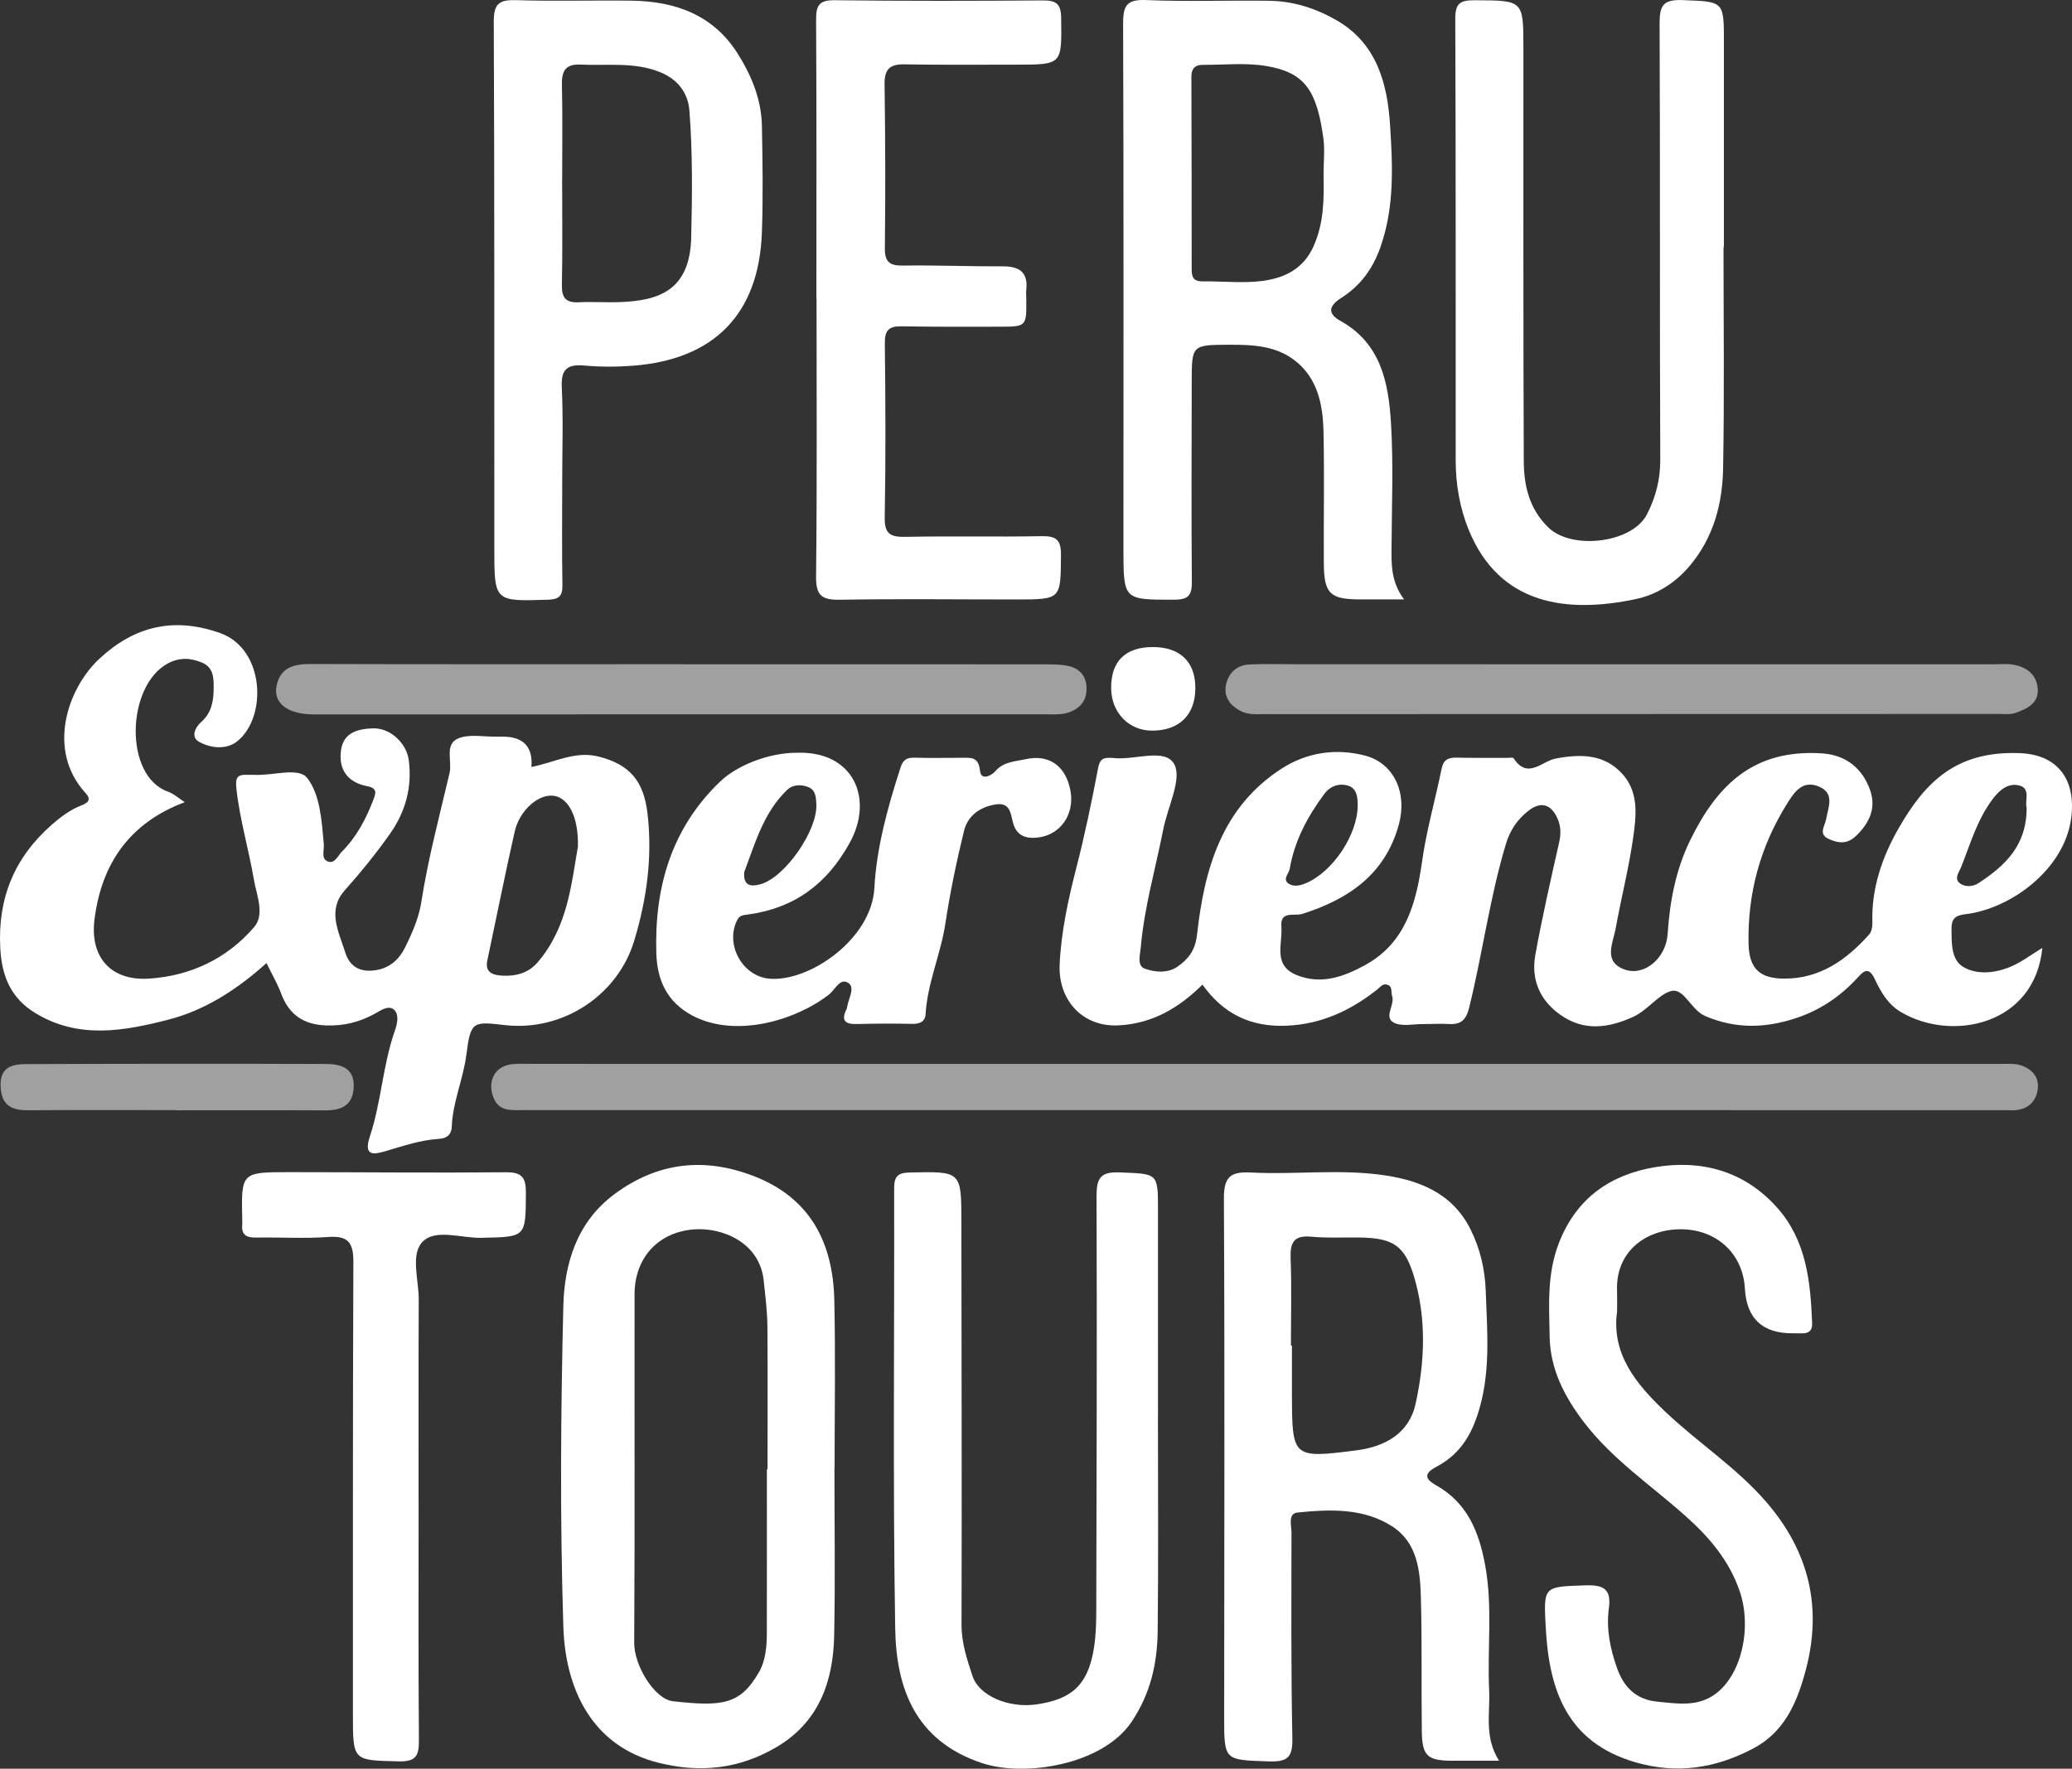 <?xml version="1.0" encoding="UTF-8"?>
<svg id="Layer_1" data-name="Layer 1" xmlns="http://www.w3.org/2000/svg" viewBox="0 0 1069.93 913.58">
  <rect x="0" y="0" width="1069.93" height="913.58" fill="#333333" stroke="none"/>
  <defs>
    <style>
      .cls-1 {
        fill: #fff;
      }

      .cls-2 {
        fill: #a0a0a0;
      }
    </style>
  </defs>
  <path class="cls-1" d="m1054.62,489.59c-3.9,40.04-46.83,48.69-73.05,33.14-6.69-3.96-10.42-10.48-13.45-16.94-2.9-6.19-5.4-4.69-8.52-1.23-8.94,9.91-19.52,17.13-32.26,21.34-15.78,5.22-31.01,5.63-46.79-1.08-7.59-3.23-11.03-15.11-18.06-12.81-6.62,2.17-11.87,9.97-19.4,13.34-12.71,5.69-25.11,7.36-37.16-1.04-10.74-7.49-15.41-18.3-13.14-30.97,3.51-19.6,8.01-39.04,12.36-58.48.93-4.16.84-8.02-.76-11.78-3.35-7.85-8.83-9.44-15.49-4.04-5.35,4.33-9.1,9.65-11.24,16.74-8.41,27.87-12.09,56.76-19.09,84.92-1.55,6.24-4.35,8.62-10.49,8.22-4.37-.28-8.78.06-13.17.02-5.11-.04-11.08,1.42-15.13-.7-5.54-2.9.69-9.13-.95-13.85-.67-1.93.41-4.61-2.19-5.67-2.54-1.04-3.87,1.13-5.56,2.46-13.71,10.78-28.62,17.81-46.64,18.61-18.8.84-32.86-6.26-43.52-21.21-12.12,12-25.62,20.03-43.06,21.03-19.17,1.1-31.52-13.42-30.69-31.37.79-17.02,4.45-33.73,8.7-50.31,4.32-16.88,7.89-33.97,11.14-51.09.82-4.35,2.35-5.62,6.21-5.38.36.02.74-.05,1.1,0,11.16,1.61,27.56-5.68,32.18,3.55,3.79,7.58-3.57,21.96-5.82,33.38-4,20.28-9.81,40.21-11.61,60.9-.33,3.79-2.07,9.54,1.99,11.01,5.22,1.89,11.79,2.56,16.94-.99,5.65-3.89,9.23-8.49,10.13-16.63,3.74-33.77,12.71-65.62,43.57-85.62,13.02-8.43,28-10.66,42.96-6.84,15.25,3.89,22.16,19.38,17.63,35.8-7.08,25.69-26.01,38.45-49.74,46.01-4.29,1.37-11.59-1.91-10.88,6.7.72,8.79-4.59,19.78,7.81,24.87,12.74,5.23,24.63.82,35.43-5.12,20.89-11.47,26.36-31.78,29.44-53.7,2.26-16.07,6.82-31.81,10.07-47.75.94-4.6,3.41-5.79,7.67-5.69,8.78.2,17.57.07,26.35.1,1.1,0,2.85-.3,3.19.24,7.09,11.09,14.64,1.48,21.59.15,13.24-2.55,25.68-2.34,35.01,8.47,8.07,9.36,6.67,21.39,5.09,32.43-2.24,15.71-6.18,31.17-9.03,46.81-1.41,7.71-6.7,17.38,4.9,21.33,9.96,3.39,21.12-5.93,21.94-18.46,1.1-16.91,4.22-33.21,11.62-48.37,13.97-28.63,32.82-47.19,68.03-44.91,12.32.8,20.91,7.62,24.92,19.05,3.2,9.13-.32,16.89-7.26,23.55-4.51,4.33-8.92,3.9-13.9,1.73-5.88-2.57-2.21-6.72-1.6-10.23,1.09-6.29,4.71-13.51-3.82-17.01-8.42-3.46-12.67,3.04-16.39,9-13.77,22.09-20.38,46.25-19.82,72.23.27,12.67,5.58,17.98,18.41,18.03,18.42.07,32.17-9.7,43.88-22.82,1.27-1.43,1.71-4.09,1.65-6.15-.56-17.65,5.07-33.89,13.53-48.65,13.82-24.13,29.9-40.13,62.65-38.85,19.92.78,29.12,14.11,26.45,33.76-3.6,26.53-31.38,46.75-54.71,49.45-5.29.61-7.08,2.59-7.05,7.33.04,7.35-.33,16.19,6.16,19.96,7.14,4.14,16.41,3.15,24.31-.17,5.61-2.36,10.61-6.2,16.45-9.73l-.02-.02Zm-353.54-73.76c-.01-4.17-.51-8.67-4.93-10.01-4.66-1.41-9.23.1-12.37,4.34-8.64,11.65-15.35,24.2-17.82,38.68-.43,2.55-4,5.39-.34,7.7,2.48,1.56,5.62.9,8.42-.23,14.07-5.72,27.1-25.22,27.04-40.48h0Zm345.42,1.14c-1.1-2.82,2.18-9.49-3.41-11.13-5.41-1.59-9.95,1.36-14.1,6.87-8.04,10.69-11.5,23.02-16.23,34.97-1.13,2.86-4.05,6.22-.47,8.75,2.64,1.87,6.6,1.54,9.37-.28,13.67-8.94,25.05-19.55,24.83-39.19h.01Z"/>
  <path class="cls-1" d="m274.42,396.15c12.08-2.37,22.58-8.48,34.78-5.35,16.26,4.17,23.26,12.83,25.18,29.58,2.59,22.48-.43,44.16-6.92,65.62-8.53,28.21-37.04,46.9-66.75,43.48-16.49-1.9-17.69-2.05-19.86,15.13-1.61,12.73-7.07,24.51-7.56,37.23-.21,5.41-3.92,6.23-7.05,6.44-9.62.66-18.5,3.8-27.61,6.44-5.56,1.61-11.04,2.56-7.67-7.61,5.95-17.92,6.71-37.2,13.06-55.13,1.22-3.44,2.08-8.14-.59-10.47-2.94-2.58-7.22.65-9.99,2.16-7.97,4.33-16,6.32-25.1,5.98-11.61-.43-19.09-5.54-23.14-16.41-1.89-5.08-4.68-9.82-7.58-15.79-15.2,13.62-31.59,24.32-50.74,29.24-23.04,5.92-46.37,10.13-68.6-3.4-12.53-7.62-17.33-18.79-18.13-33.43-1.42-25.88,7.3-46.89,26.45-63.76,4.54-4,9.68-7.88,15.24-10.01,4.91-1.88,4.77-3.78,2.14-6.69-19.96-22.01-9.21-53.88,7.56-69.36,17.71-16.35,37.94-21.67,62.22-13.01,23.07,8.23,24.34,43.64,8.59,55.98-5.58,4.37-13.65,3.47-19.63.11-4.23-2.38-2.08-7.29,1.22-10.23,5.12-4.54,6.29-10.29,6.38-16.73.08-5.69.17-11.33-6.08-13.95-5.87-2.46-11.76-2.74-17.73.55-21.29,11.71-22.63,58.1.28,66.17,2.98,1.05,5.5,3.41,8.62,5.41-28.16,10.53-42.95,31.41-46.61,60.52-2.47,19.64,8.52,31.93,28.32,30.61,21.42-1.44,40.2-10.4,54.14-26.64,5.62-6.55,1.19-16.57-.18-24.63-2.67-15.7-7.31-31.01-9.02-46.99-.63-5.9.73-7.25,5.84-6.99,1.09.06,2.2-.08,3.29-.01,9.45.6,22.96-4.15,27.45,1.64,6.76,8.72,7.48,22.22,8.57,34.18.28,3.1-1.58,7.49,2.04,8.92,3.64,1.44,5.21-2.98,7.4-5.17,7.5-7.54,12.33-16.75,16.09-26.55,1.18-3.09,2.49-6.1-3.01-7.13-10.19-1.91-15.14-8.61-13.59-18.88,1.38-9.16,9.21-10.8,16.53-11.01,8.94-.26,17.31,7.75,18.42,16.43,1.78,13.92-1.62,26.55-9.7,38.02-7.22,10.26-15.09,19.92-23.44,29.31-9.09,10.23-3,21.39.3,31.9,2.15,6.85,6.92,10.3,14.9,9.37,7.93-.93,12.9-5.61,15.99-11.81,3.68-7.39,7.15-15.33,8.4-23.39,3.51-22.6,9.43-44.65,14.62-66.84,1.41-6.04-2.79-14.88,4.59-17.85,5.71-2.3,12.97-.73,19.54-.87,1.1-.02,2.2,0,3.29,0,10.69.02,15.64,5.23,14.84,15.63v.04Zm24,41.19c.36-15.35-4.76-25-12.21-26.26-7.84-1.33-17.91,7.24-20.46,18.55-5,22.14-9.42,44.41-14.14,66.61-1.43,6.75,4.14,7.5,7.84,7.7,6.74.36,13.25-1.15,18.2-6.92,15.57-18.12,17.4-40.69,20.77-59.68Z"/>
  <path class="cls-1" d="m725.05,309.6c-9.34,0-16.27.03-23.21,0-15.09-.08-18.16-3.09-18.25-18.73-.13-22.68.33-45.37-.17-68.04-.31-13.92-3.06-27.63-14.96-36.76-9.67-7.42-21.5-8.05-33.3-8-19.73.07-19.76,0-19.78,19.11-.04,34.39-.24,68.78.07,103.16.06,7.04-1.65,9.41-9.09,9.41-26.17.02-26.24.32-26.24-26.33-.01-90.36.16-180.72-.17-271.08-.03-9.25,1.66-12.73,11.78-12.31,21.18.88,42.43.07,63.64.37,12.49.17,24.23,3.92,34.98,10.17,20.65,11.99,26.08,32.69,27.44,53.93,1.34,20.94,2.38,42.11-4.88,62.91-4.08,11.68-10.52,20.23-20.39,26.52-6.7,4.27-6.86,8.2-.33,11.83,20.93,11.62,24.81,31.98,26.08,52.73,1.3,21.14.41,42.42.3,63.64-.05,9.09-.47,18.17,6.47,27.48h.01Zm-41.59-219.78c0-6.2.72-12.51-.13-18.6-3.42-24.69-9.68-33.84-29.56-37.14-10.66-1.77-21.82-.52-32.76-.58-4.08-.02-5.83,2.17-5.81,6.2.1,33.21.17,66.42.15,99.63,0,3.97,1.16,6.06,5.57,6,10.58-.15,21.34,1.16,31.7-.33,10.85-1.56,20.44-6.16,25.64-17.74,5.48-12.21,5.43-24.7,5.2-37.44h0Z"/>
  <path class="cls-1" d="m774.08,909.44c-9.21,0-16.87.04-24.52,0-12.52-.08-15.21-2.5-15.37-15.33-.3-23.04.16-46.09-.49-69.12-.39-13.86-1.81-28.34-14.99-36.71-14.87-9.44-31.97-8.71-48.64-7.04-5.19.52-3.16,6.73-3.17,10.36-.07,35.47-.25,70.95.44,106.4.19,9.69-2.5,12.12-12.07,11.79-23.11-.78-23.15-.25-23.14-22.9.04-89.24.34-178.48-.14-267.72-.06-11.56,3.55-14.09,14.2-13.54,21.89,1.12,43.91-1.68,65.75,1.03,19.84,2.46,37.86,9.03,47.49,28.5,4.83,9.77,7.37,20.39,7.76,31.39.78,21.82,2.81,43.64-4.49,65.01-3.61,10.56-9.04,18.95-18.75,24.79-3.64,2.19-12.1,5.42-2.59,10.7,16.48,9.17,22.42,24.42,25.56,41.48,3.94,21.4,1.02,43.04,2.05,64.55.56,11.83-2.67,24.19,5.12,36.37h0Zm-107.47-214.43h.51c0,8.39-.03,16.79,0,25.18.12,32.82.18,33.19,33.45,28.92,14.38-1.85,26.98-8.56,30.39-23.95,4.84-21.86,5.68-44.21-.83-65.91-4.83-16.1-10.99-19.73-27.75-20.05-8.39-.16-16.84.38-25.17-.42-9.18-.89-11.09,3.08-10.77,11.35.58,14.94.16,29.91.16,44.87h.01Z"/>
  <path class="cls-1" d="m430.89,758.07c0,28.89.44,57.8-.14,86.68-.48,23.9-7.97,44.91-29.97,57.77-18.99,11.1-38.92,13.41-60.68,8-34.75-8.64-48.18-38.51-49.2-70.23-1.76-55.17-1.36-110.46-.01-165.66.54-22,7.02-43.47,26.39-57.83,22.21-16.47,46.33-19.24,72-9.31,29.2,11.3,40.84,34.41,41.53,63.91.67,28.88.15,57.79.15,86.68h-.07Zm-34.9.81h.35c0-24.5.11-49.01-.06-73.51-.06-7.99-1.08-15.94-1.91-23.91-2.09-20.01-21.86-27.68-36.35-26.44-18.28,1.56-30.33,14.73-30.35,33.53-.08,59.98.17,119.96-.18,179.94-.07,11.88,10.55,29.16,19.99,30.22,25.71,2.88,34.9,1.74,44.57-15.26,3.32-5.83,3.92-13.15,3.93-20.09.05-28.16.02-56.32.02-84.48h0Z"/>
  <path class="cls-1" d="m889.98,127.68c0,38.05.49,76.12-.21,114.16-.34,18.26-4.83,35.63-17.18,50.36-7.62,9.08-17.29,15.02-28.08,17.28-34.92,7.33-70.32,3.47-86.29-36.26-4.43-11.03-6.52-23.09-6.53-35.19-.06-76.11.1-152.22-.22-228.33-.03-8.02,2.56-9.59,9.93-9.56,25.29.1,25.25-.17,25.25,25,0,70.99-.09,141.97.19,212.96.05,12.71,2.79,24.73,12.7,34.36,12.09,11.76,43.21,8.13,50.88-6.74,4.54-8.8,6.94-18,6.9-28.3-.34-75.01,0-150.02-.34-225.03-.04-9.17,1.51-12.75,11.77-12.34,21.47.86,21.46.21,21.43,22.24-.04,35.13-.01,70.26-.01,105.38h-.19Z"/>
  <path class="cls-1" d="m597.93,731.52c0,36.97.29,73.94-.13,110.91-.19,16.71-3.66,32.36-13.53,47-14.94,22.15-55.08,28.58-77.16,21.25-34.38-11.42-44.34-38.46-44.85-69.55-1.25-75.75-.37-151.54-.54-227.31-.01-6.16,1.81-8.07,8.1-8.21,26.68-.57,26.61-.79,26.62,26.02.04,69.18.29,138.37.07,207.55-.03,9.45,2.86,18,5.66,26.5,3.41,10.36,18.76,16.62,32.64,14.72,19.03-2.6,27.24-10.49,30.16-29.72.93-6.12,1.1-12.39,1.12-18.6.17-71.38.4-142.76.14-214.14-.03-9.26,1.85-12.78,11.97-12.37,19.71.79,19.75.14,19.76,19.4,0,35.51,0,71.01-.01,106.52l-.02.03Z"/>
  <path class="cls-1" d="m290.31,249.45c0,17.57-.19,35.14.11,52.71.1,5.72-1.74,7.43-7.5,7.61-27.56.86-27.65,1.04-27.67-26.19-.05-90.78.13-181.56-.28-272.33-.04-9.55,2.93-11.45,11.7-11.17,19.75.64,39.53,0,59.29.26,22.61.3,42.26,7.22,54.95,27.33,7.17,11.37,12.28,23.78,12.53,37.45.34,18.3.63,36.62-.02,54.9-1.5,42.66-25.15,65.62-66.29,68.86-8.37.66-16.88.68-25.23-.06-8.86-.78-12.27,1.68-11.81,11.22.79,16.43.22,32.93.21,49.4h.01Zm-.03-155.06c0,17.54.24,35.09-.13,52.62-.14,6.53,1.77,9.45,8.6,9.12,7.29-.36,14.62.2,21.92-.11,19.31-.81,35.6-5.85,36.25-33.35.52-21.94.77-43.84-.94-65.67-.7-8.91-5.93-15.99-15-19.68-13.39-5.46-27.35-3.29-41.12-3.96-7.91-.38-9.88,3.32-9.7,10.6.4,16.8.13,33.62.12,50.43Z"/>
  <path class="cls-1" d="m835.03,677.3c-3.08,22.07,9.85,37.59,24.89,51.88,17.03,16.17,37.04,28.99,52.47,47.01,21.87,25.53,28.73,54.3,19.94,86.88-4.47,16.58-10.92,31.6-27.14,40.12-19.44,10.21-39.43,13.34-61.03,6.96-35-10.33-44.2-37.08-45.96-69.19-1.19-21.84-1.28-21.37,20.47-22.1,9.4-.31,13.47,1.87,12.1,11.91-1.45,10.63.74,21.03,4.31,31.06,3.43,9.62,9.79,16.02,20.46,17.07,10.45,1.03,21.07,2.93,30.42-4.06,13.39-10.01,18.72-34.02,12.47-52.66-5.41-16.13-15.92-28.32-28.27-39.31-17.62-15.68-37.4-28.95-52.01-47.95-10.19-13.25-17.67-27.67-17.95-44.48-.28-16.21-1.49-32.28,4.8-48.46,9.11-23.42,26.83-35.23,49.41-39.08,23.84-4.07,46.25,1.77,63.22,20.82,15.21,17.08,17.27,38.31,18.11,59.85.15,3.88-1.86,5.19-5.35,5.13-1.46-.03-2.93-.04-4.39-.03-15.8.17-24.13-7.54-24.99-23.13-1.02-18.48-15.27-31.17-34.45-30.58-17.47.53-32.27,12.02-31.56,31.6.12,3.29.02,6.58.02,10.73h.01Z"/>
  <path class="cls-2" d="m652.28,573.39c-127.71,0-255.43,0-383.14.02-5.94,0-11.7.51-14.45-6.79-2.86-7.59.29-15.05,8.12-16.68,3.52-.73,7.28-.44,10.93-.44,253.23-.01,506.47,0,759.7.02,3.27,0,6.74-.3,9.78.64,5.68,1.77,9.76,5.81,9.05,12.13-.71,6.31-4.63,10.46-11.36,11.13-1.81.18-3.66,0-5.49,0-127.72,0-255.43,0-383.15-.03h0Z"/>
  <path class="cls-1" d="m421.56,153.96c0-47.92.14-95.83-.15-143.75-.04-7.32,1.52-10.19,9.52-10.09,35.84.42,71.69.37,107.54.1,6.95-.05,9.4,1.75,9.49,9.12.3,24,.62,24.03-22.9,24.06-19.39.03-38.78.16-58.16-.16-7.52-.12-10.24,2.63-10.13,10.27.39,28.16.48,56.33.15,84.49-.09,7.36,2.41,9.28,9.42,9.18,17.18-.25,34.37.48,51.56.4,8.7-.04,13.08,3.22,12.02,12.31-.17,1.44.02,2.92.03,4.39.13,14.42.13,14.46-13.84,14.47-16.82,0-33.65.12-50.47-.2-6.5-.12-8.83,1.88-8.74,8.76.37,29.99.49,59.99-.05,89.97-.16,8.73,3.09,10.16,10.81,10.01,23.4-.47,46.82.1,70.22-.35,7.54-.14,10.03,1.9,9.97,9.73-.15,22.92.2,22.96-22.98,22.97-30.36.01-60.73-.39-91.08.14-9.4.16-12.52-2.09-12.4-12.08.56-47.91.25-95.83.25-143.75h-.1.02Z"/>
  <path class="cls-1" d="m411.37,388.81c29.56-1.06,39.89,23.83,27.46,46.42-11.82,21.5-28.71,33.91-52.72,37.15-2.18.29-4.18.36-5.41,2.78-6.46,12.67,2.64,29.22,16.74,30.36,20.57,1.66,52.65-20.45,54.06-46.82,1.12-20.97,6.96-42.07,13.59-62.47,1.29-3.96,3.35-4.96,7.13-4.86,8.04.21,16.09.06,24.14.05,4.7,0,8.93-.81,9.68,6.62.57,5.71,6.36,2.14,7.74.49,4.32-5.16,10.35-5.16,15.81-6.39,12.32-2.78,21.05,3.76,23.23,16.65,2.02,11.97-5.24,22.42-16.78,23.8-5.4.65-10.36-.37-12.52-6.29-1.76-4.81-1.04-12-9.2-10.82-8.01,1.16-14.58,5.71-16.51,13.62-3.87,15.86-7.22,31.89-9.66,48.02-2.39,15.82-9.25,30.59-10.2,46.7-.23,3.96-3.11,5.11-7.02,5.02-9.51-.2-19.02-.16-28.53.09-6.27.17-8.15-2.05-5.21-7.79.16-.32.2-.7.25-1.06.63-4.23,4.28-9.93.63-12.35-4.34-2.88-6.78,3.46-10.06,6-17.44,13.55-48.47,22.53-70.52,10.81-13.33-7.09-18.14-18.64-18.57-32.01-1.07-33.85,7.57-64.48,32.87-88.78,8.94-8.59,25.36-14.94,39.57-14.94h.01Zm-27.07,61.65c-.6,7.22,3.52,7.62,8.41,6.26,12.61-3.5,29.55-27.78,28.82-41.35-.19-3.51-.22-7.5-4.64-9.03-3.72-1.28-7.7-.95-10.32,1.54-12.24,11.68-16.58,27.54-22.28,42.57h.01Z"/>
  <path class="cls-1" d="m216.16,775.61c0,40.96-.19,81.93.16,122.89.07,8.01-1.13,11.51-10.45,11.28-23.65-.59-23.64-.08-23.63-24.2.03-77.9-.1-155.8.23-233.71.04-9.81-2.52-13.71-12.89-12.95-12.37.91-24.86.08-37.29.31-4.97.09-7.75-1.34-7.2-6.76.07-.72.02-1.46,0-2.19-.57-24.75-.57-24.84,24.17-24.84,37.3,0,74.6.41,111.89.06,8.41-.08,10.46,2.68,10.41,10.66-.15,23.02.17,22.72-23.16,23.2-10.4.21-23.78-4.95-30.42,2.28-6.02,6.55-1.7,19.59-1.75,29.75-.17,34.74-.07,69.49-.1,104.24l.03-.02Z"/>
  <path class="cls-2" d="m841.64,343.12h187.78c3.29,0,6.66-.37,9.87.15,7,1.14,12.31,4.92,12.94,12.36.65,7.71-5.58,10.47-11.45,12.59-2.63.95-5.79.55-8.71.55-126.28.06-252.57.1-378.85.09-4.32,0-8.67.53-12.86-1.76-5.9-3.22-8.8-7.89-7.06-14.33,1.52-5.66,5.78-9.29,11.79-9.56,8.04-.36,16.1-.12,24.16-.12,57.47,0,114.94,0,172.41.03h-.02Z"/>
  <path class="cls-2" d="m351.4,343.11c62.94,0,125.88-.02,188.83.04,3.99,0,8.1.03,11.93.96,5.48,1.34,8.72,5.2,8.9,11.07.17,5.66-2.22,9.66-7.55,12.16-4.23,1.98-8.57,1.63-12.91,1.63-126.25.03-252.49.03-378.74.02-13.4,0-21.02-5.9-19-15.01,2.05-9.28,8.93-11.03,17.52-11.01,63.67.19,127.35.1,191.02.1v.05h0Z"/>
  <path class="cls-2" d="m91.05,573.4c-25.57,0-51.13-.13-76.7.07-8.76.07-13.67-2.85-14.04-12.43-.4-10.13,6.25-11.39,13.44-11.42,51.5-.19,103-.25,154.49-.06,7.56.03,14.94,1.85,14.4,12.14-.51,9.48-6.52,11.87-14.89,11.82-25.57-.14-51.13-.05-76.7-.05v-.07h0Z"/>
  <path class="cls-1" d="m595.21,334.22c14.07-.04,22.02,7.55,22.04,21.05.03,14.04-8.38,22.25-22.64,22.11-11.84-.12-20.71-9.4-20.84-21.8-.14-13.96,7.24-21.31,21.44-21.36h0Z"/>
</svg>